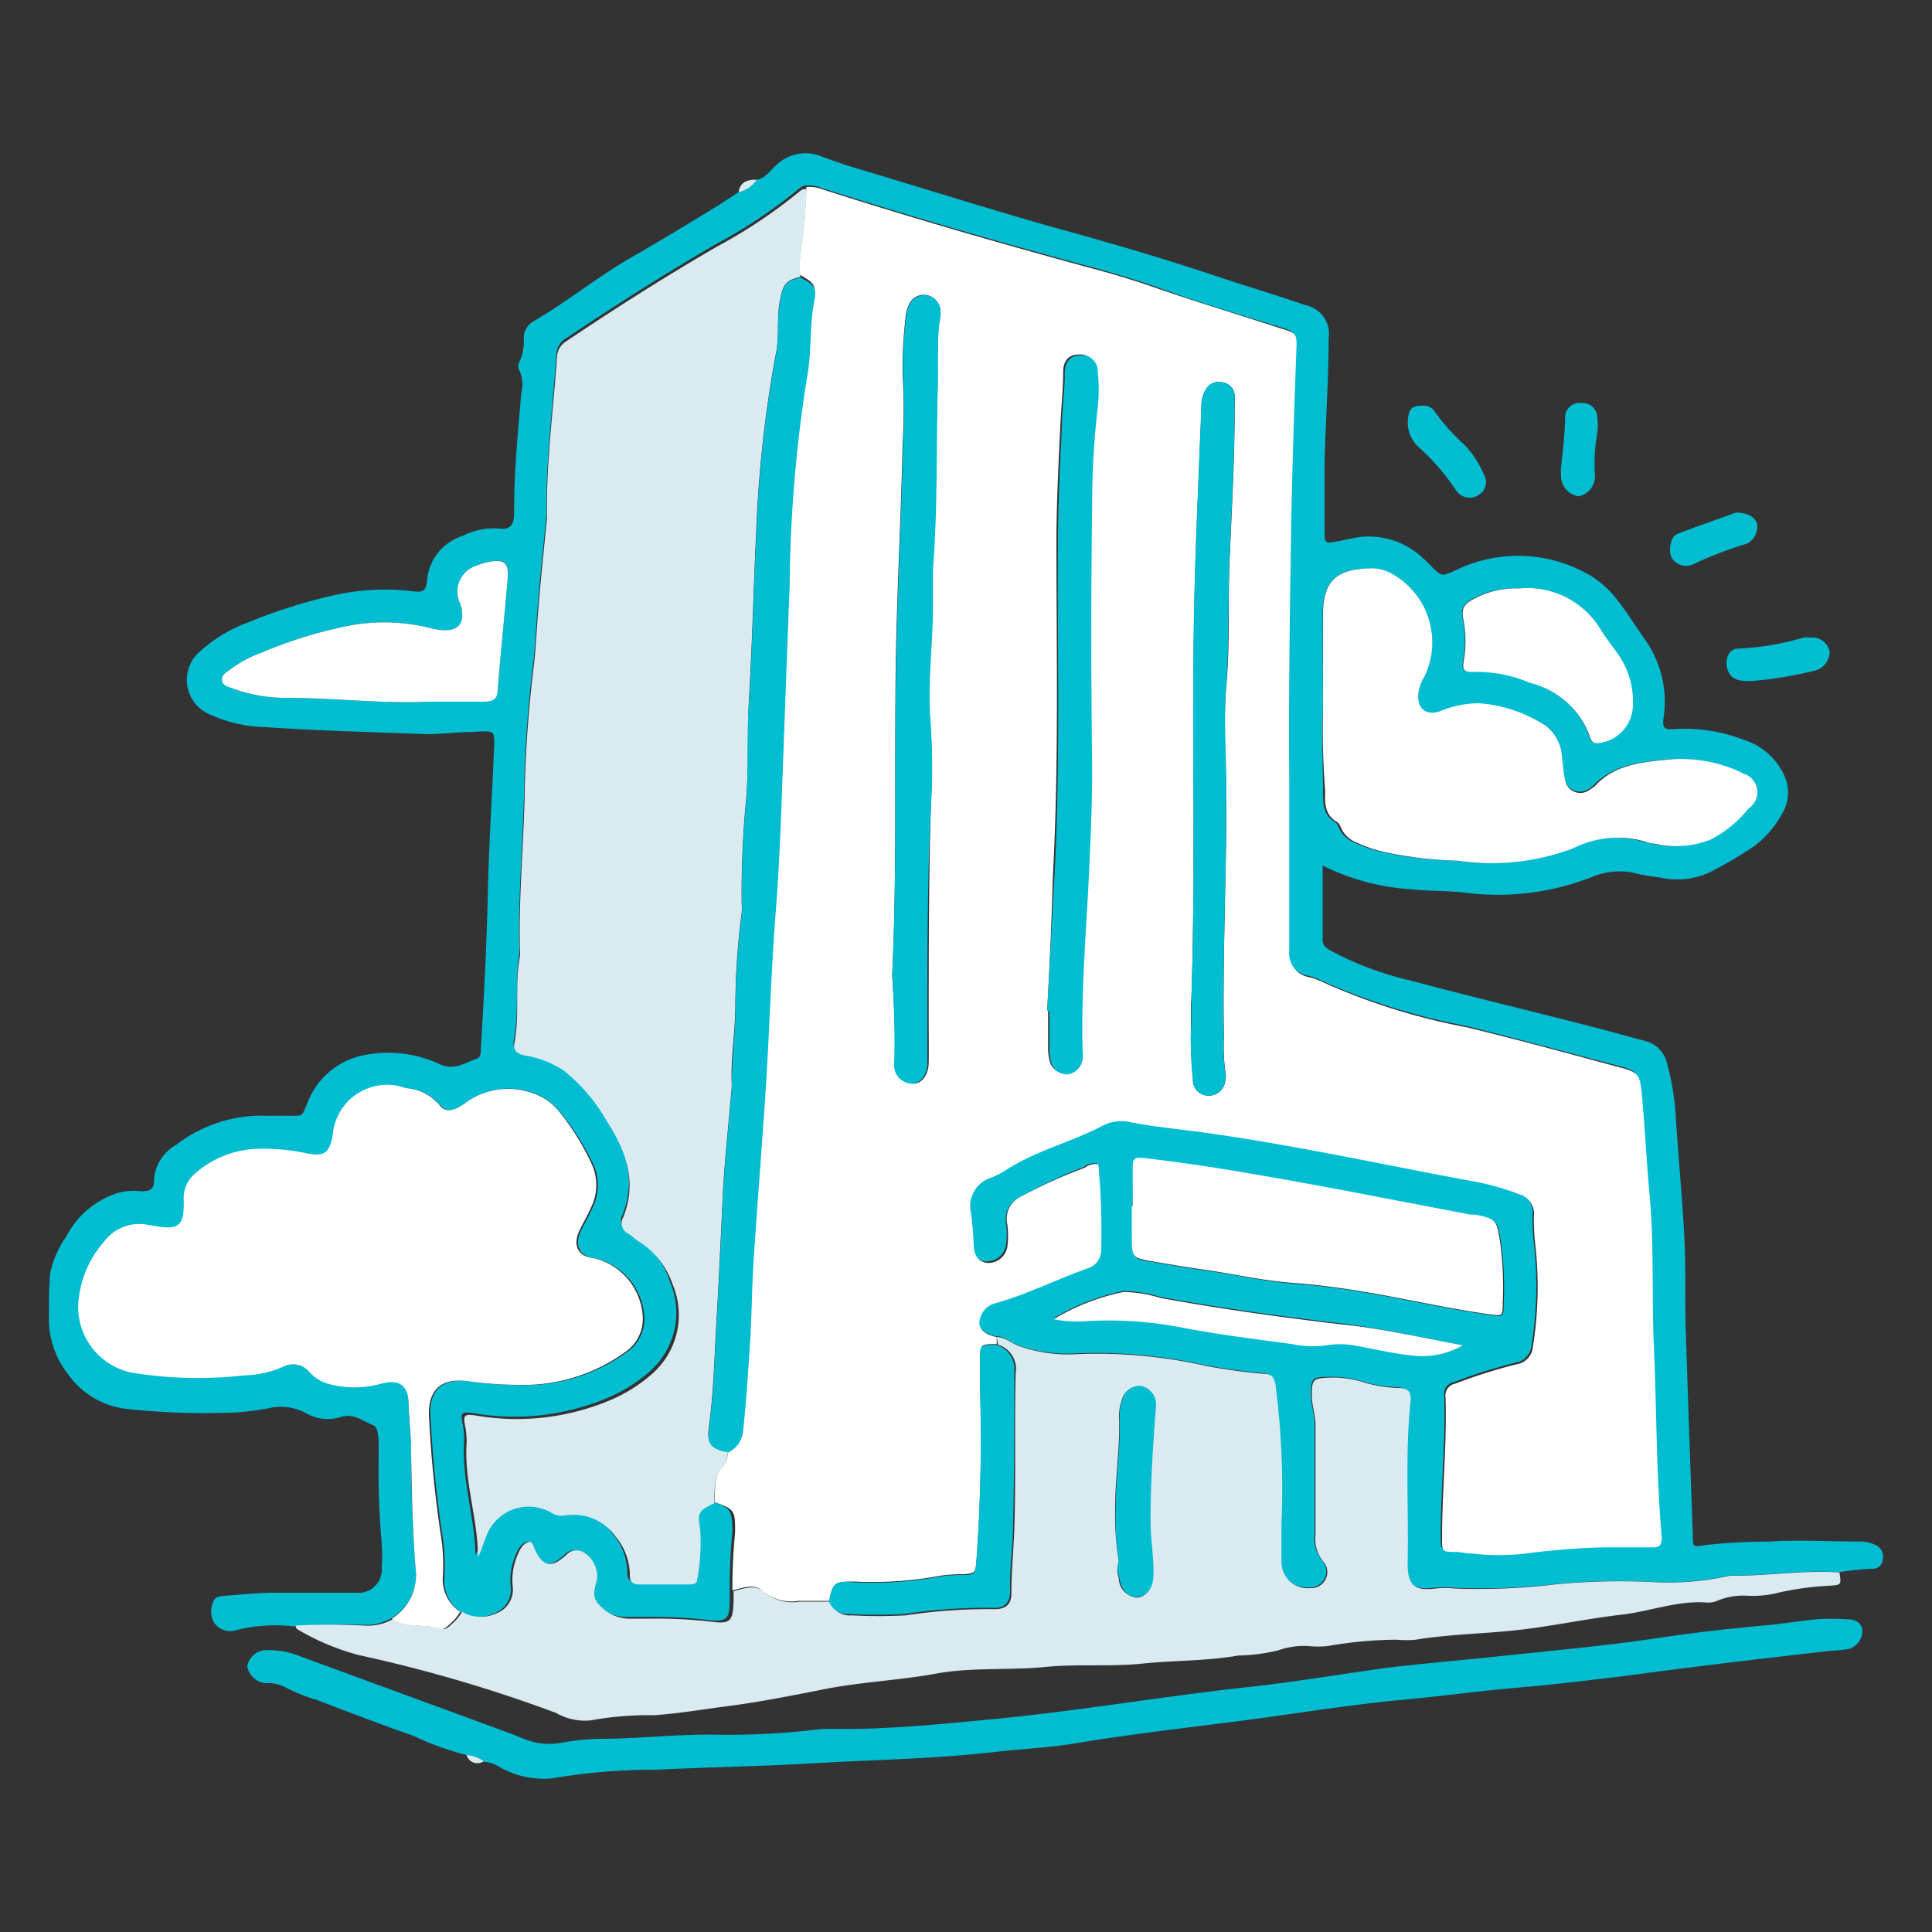 <svg xmlns="http://www.w3.org/2000/svg" xmlns:xlink="http://www.w3.org/1999/xlink" viewBox="0 0 100 100">
  <rect x="0" y="0" width="100" height="100" fill="#333333" stroke="none"/>
  <defs>
    <style>
      .cls-1 {
        clip-path: url(#clip-icon-trabaja);
      }

      .cls-2 {
        fill: none;
      }

      .cls-3 {
        fill: #00bdd2;
      }

      .cls-4 {
        fill: #d9eaf0;
      }

      .cls-5 {
        fill: #fff;
      }
    </style>
    <clipPath id="clip-icon-trabaja">
      <rect width="100" height="100"/>
    </clipPath>
  </defs>
  <g id="icon-trabaja" class="cls-1">
    <g id="icon-trabaja-2" data-name="icon-trabaja">
      <g id="Layer_1" data-name="Layer 1">
        <rect id="Rectangle_6" data-name="Rectangle 6" class="cls-2" width="100" height="100"/>
        <path id="Path_1466" data-name="Path 1466" class="cls-3" d="M15.18,84.18a8.22,8.22,0,0,0-3,.21A1,1,0,0,1,11.09,84a1.19,1.19,0,0,1-.05-1.1c.09-.27.35-.28.58-.3.79-.06,1.58-.14,2.36-.16h4.49a1.2,1.2,0,0,0,1.29-1.29,8.42,8.42,0,0,0,0-1.23,43.341,43.341,0,0,1-.16-4.56v-.44c0-.4,0-1-.26-1.14-.53-.21-1.06-.66-1.71-.43a2.28,2.28,0,0,1-1.84-.23,2.72,2.72,0,0,0-1.83-.24,13.23,13.23,0,0,1-2.53.25,36.17,36.17,0,0,1-5-.22,4.31,4.31,0,0,1-2.9-1.77,4.62,4.62,0,0,1-1-2.91c0-.76,0-1.53.06-2.28A5,5,0,0,1,3.43,64a4.58,4.58,0,0,1,2.65-2.25,3.11,3.11,0,0,1,1.21-.09c.43,0,.7-.08.68-.56a2.24,2.24,0,0,1,1.16-1.85,7.22,7.22,0,0,1,4.63-1.5H14.9c.83,0,.69.07,1-.63a3.94,3.94,0,0,1,2.91-2.5,6.32,6.32,0,0,1,3.86.42c.78.41,1.33,0,2-.24.24-.1.21-.32.22-.52.16-2.69.3-5.38.36-8.07.05-2.4.21-4.8.31-7.2.05-1.27.14-1.19-1.18-1.12-.85,0-1.7.14-2.54.1-2.69-.1-5.38-.17-8.07-.35a7.42,7.42,0,0,1-3-.7,1.94,1.94,0,0,1-.52-3.13,7.61,7.61,0,0,1,2.5-1.56,28.13,28.13,0,0,1,4.67-1.47,12,12,0,0,1,3.92-.18c.57.08.72,0,.77-.63a2.64,2.64,0,0,1,1.83-2.23,3.56,3.56,0,0,1,1.95-.38c.51.06.68-.21.72-.65v-.35c0-2,.2-4,.37-6a1.84,1.84,0,0,0-.1-1.2.42.42,0,0,1,0-.42,2.44,2.44,0,0,0,.23-1.19,1,1,0,0,1,.47-.9c1.73-1,3.28-2.27,5-3.27,1.5-.86,3-1.77,4.47-2.67.39-.24.77-.5,1.15-.75a1.54,1.54,0,0,0,.94-.65c.51-.07.75-.54,1.1-.82a2.17,2.17,0,0,1,2.26-.4c.61.22,1.21.44,1.83.62,3.34,1,6.67,2.05,10,3,2.86.78,5.71,1.61,8.53,2.55,1.57.53,3.16,1,4.73,1.54a1.51,1.51,0,0,1,1.18,1.71c0,2.11-.15,4.21-.21,6.32v3.6c0,.72,0,.72.76.57.37-.07.74-.16,1.12-.21a4.05,4.05,0,0,1,3.21,1.1,4.471,4.471,0,0,1,.44.43c.55.54.53.51,1.23.21a7.35,7.35,0,0,1,7.11.33,5.16,5.16,0,0,1,1.33,1.26c.51.65.93,1.35,1.4,2a5.59,5.59,0,0,1,.94,4.08c-.07.52.12.56.49.54a8.61,8.61,0,0,1,3.69.56,3.43,3.43,0,0,1,2.05,1.79,2.1,2.1,0,0,1,0,1.86,5.28,5.28,0,0,1-1.48,1.81,21.94,21.94,0,0,1-2.33,1.38,4.1,4.1,0,0,1-2.66.27,9.532,9.532,0,0,1-1.38-.25,3.72,3.72,0,0,0-2,.2,13.31,13.31,0,0,1-6.61.85c-.93-.11-1.87-.08-2.8-.18a11.91,11.91,0,0,1-4.61-1.23v3.84c0,.36.26.47.52.62A16.63,16.63,0,0,0,73,50.75c4,1.07,8.07,2,12.07,3.11a1.55,1.55,0,0,1,1.22,1.2,13.26,13.26,0,0,1,.44,2.58c.13,2.19.35,4.37.46,6.56.08,1.67,0,3.34.08,5,.1,3.42.23,6.84.35,10.27,0,.62,0,.61.67.5a30.636,30.636,0,0,1,3.32-.18c1.52-.1,3,0,4.57,0a1.75,1.75,0,0,1,1,.24.64.64,0,0,1,.27.69.51.51,0,0,1-.54.48,14.451,14.451,0,0,0-1.74.18c-1.82-.13-3.62.17-5.43.17a2.3,2.3,0,0,0-.26,0,14.451,14.451,0,0,1-3.72.34,35.429,35.429,0,0,0-5.25.1,33,33,0,0,1-5.26.19,5.18,5.18,0,0,0-1,0c-1.07.14-1.47-.16-1.44-1.26.06-2.81-.14-5.62.15-8.42,0-.49-.11-.67-.65-.7a6.86,6.86,0,0,1-1.81-.3,5.12,5.12,0,0,0-1.82-.23c-.76,0-.82.11-.83.89,0,.53.19,1,.19,1.57v5.7a1.8,1.8,0,0,0,.41,1.36.83.83,0,0,1-.67,1.37,1.36,1.36,0,0,1-1.5-1.43V78.8a42,42,0,0,0-.31-7.17c-.08-.41-.22-.52-.6-.56a30.236,30.236,0,0,1-3-.41,25.59,25.59,0,0,0-6.7-.61,7.51,7.51,0,0,1-3-.43c-.39-.14-.69-.47-1.13-.45-.87-.26-1.08-.62-.76-1.26a1,1,0,0,1,.67-.52c1.64-.46,3.16-1.23,4.76-1.8a1,1,0,0,0,.73-1,37.289,37.289,0,0,0-.14-4.36.87.87,0,0,0-.7.17A25.791,25.791,0,0,0,52.72,62a1.27,1.27,0,0,0-.65,1.31,4.35,4.35,0,0,1,0,1.14,1,1,0,0,1-1,.84c-.46,0-.72-.32-.74-.91s-.07-1.11-.14-1.66a1.55,1.55,0,0,1,1.09-1.86,5.33,5.33,0,0,0,.63-.32c1.57-1,3.43-1.48,5.09-2.35a2.08,2.08,0,0,1,1.37-.2c1.23.25,2.48.36,3.73.53,4.75.65,9.44,1.69,14.16,2.56a13,13,0,0,1,2.27.64,1.07,1.07,0,0,1,.79,1.19,13.091,13.091,0,0,0,.1,1.66,19.63,19.63,0,0,1-.15,5.08,1,1,0,0,1-.86.89,27.151,27.151,0,0,0-3.16,1,.62.62,0,0,0-.5.7c.08,2.43-.18,4.86-.18,7.29,0,.69,0,.68.75.72a6.873,6.873,0,0,1,.78.08,12,12,0,0,0,2.81,0,37.529,37.529,0,0,1,4.1-.32h2.46c.39,0,.51-.13.47-.52-.29-3.33-.26-6.67-.41-10-.11-2.55,0-5.1-.21-7.64-.16-1.69-.24-3.39-.39-5.08-.12-1.34-.15-1.34-1.45-1.68-2.54-.67-5.08-1.36-7.64-2a33,33,0,0,1-7.52-2.37,3.9,3.9,0,0,0-.57-.21,1.27,1.27,0,0,1-1.09-1.38q0-.66,0-1.32c0-2.52.07-5,0-7.56,0-4.13,0-8.26.09-12.39,0-3.28.16-6.56.28-9.83,0-.85,0-.86-.8-1.11-2.07-.63-4.14-1.26-6.19-2-1-.36-2.11-.7-3.19-1-4.8-1.3-9.58-2.67-14.32-4.19a1.94,1.94,0,0,0-.86-.13.8.8,0,0,0-.23.1,26.47,26.47,0,0,1-4.37,2.93c-2.66,1.54-5.25,3.19-7.8,4.9a1,1,0,0,0-.47.79c-.17,2.56-.5,5.12-.52,7.69v.7c-.19,1.89-.39,3.78-.52,5.67-.05.76-.1,1.52-.2,2.27a64.359,64.359,0,0,0-.44,6.64c-.07,2.55-.3,5.09-.24,7.64a2.22,2.22,0,0,1,0,.44c-.24,1.47,0,3-.28,4.45-.09.45.16.6.57.68a5.07,5.07,0,0,1,2,.79,9.11,9.11,0,0,1,2.2,2.59c1,1.54,1.59,3.13.85,5a.6.6,0,0,0,.26.83c.18.1.32.26.49.37a4.18,4.18,0,0,1,1.71,2.27,4.05,4.05,0,0,1-1,4.59,8,8,0,0,1-2.22,1.41,12.46,12.46,0,0,1-7,.79c-.56-.07-.63,0-.52.52a4,4,0,0,1,.07,1.14c-.07,1.92.56,3.77.6,5.69.19-.38.29-.77.45-1.14a2.33,2.33,0,0,1,3.41-1.13,1,1,0,0,0,.66.1,2.66,2.66,0,0,1,2.6,1.09,3.13,3.13,0,0,1,.74,2c0,.34.16.48.48.48h2.64c.18,0,.37,0,.38-.26a10.44,10.44,0,0,0,.15-2.62c-.15-.83-.08-.94.72-1.31,1,.37,1.05.45,1.07,1.57a29.181,29.181,0,0,0-.14,3v.52c0,1-.14,1.19-1.13,1.06a25.4,25.4,0,0,0-3.14-.16H32.28A2.14,2.14,0,0,1,30.86,83c-.34-.38-.17-.81-.06-1.24a1.45,1.45,0,0,0-.69-1.41.71.71,0,0,0-.88.11c-.79.75-1.26.63-1.69-.36a.334.334,0,0,0-.21-.3c-.37.07-.52.39-.65.71a3.25,3.25,0,0,0-.24,1.63,1.31,1.31,0,0,1-.86,1.37,1.92,1.92,0,0,1-1.76-.08A2,2,0,0,1,23,81.62a9.68,9.68,0,0,0-.08-2,61.511,61.511,0,0,1-.63-6.19c-.11-1.17.3-2.15,2-1.93a20.66,20.66,0,0,0,3.15.19,9,9,0,0,0,5.07-1.75,2.07,2.07,0,0,0,.84-1.75,3.3,3.3,0,0,0-2.54-3.06c-.85-.08-1.1-.71-.72-1.46.19-.4.42-.78.59-1.18a2.63,2.63,0,0,0,0-2.29A13.23,13.23,0,0,0,29,57.57a2.9,2.9,0,0,0-1.42-1,3.72,3.72,0,0,0-3.5.53c-.55.4-1,.5-1.31.09A2.5,2.5,0,0,0,21,56.32a2.82,2.82,0,0,0-3.65,2.41c-.16,1-.45,1.19-1.43,1a10.5,10.5,0,0,0-2.62-.21,5.09,5.09,0,0,0-3,1.2,1.67,1.67,0,0,0-.67,1.45c0,1.37-.25,1.57-1.64,1.31H7.91a2.27,2.27,0,0,0-2.42.86A5.33,5.33,0,0,0,4.16,67a3.47,3.47,0,0,0,2.68,4,21.31,21.31,0,0,0,5.86.15,5.38,5.38,0,0,0,2-.44A1.11,1.11,0,0,1,16,71a2.09,2.09,0,0,0,1,.57,5.11,5.11,0,0,0,2.69,0c1-.27,1.42,0,1.46,1.08,0,.82.12,1.63.13,2.45,0,2,.07,4,.23,6a2.59,2.59,0,0,1-2.74,3,33.08,33.08,0,0,0-3.59.08Zm53.3-47.61c-.09,1.39,0,2.89,0,4.38,0,.63,0,1.23.62,1.6.11.06.17.23.23.36a1.43,1.43,0,0,0,.76.69,6.92,6.92,0,0,0,1.41.49,20.45,20.45,0,0,0,3.82.46,12.08,12.08,0,0,0,6-.64,5.1,5.1,0,0,1,3.79-.33,2.2,2.2,0,0,1,.43.09,4.88,4.88,0,0,0,2.86-.2,6,6,0,0,0,2-1.63,1,1,0,0,0-.29-1.8,4,4,0,0,0-.56-.26,7.36,7.36,0,0,0-3.28-.47c-1.36.14-2.76.25-3.8,1.35a1.18,1.18,0,0,1-.28.2A.79.79,0,0,1,81,40.35c-.09-.36-.1-.75-.16-1.12A2.18,2.18,0,0,0,80,37.56a7.32,7.32,0,0,0-3.47-1.13,5.2,5.2,0,0,0-2,.41c-.74.26-1.21-.14-1.14-.91a2.32,2.32,0,0,1,.33-.9,4.07,4.07,0,0,0-1.67-5.32,2.14,2.14,0,0,0-1.26-.29c-1.69.07-2.32.7-2.33,2.39ZM58.63,62.44h0V64.2c0,.86.07,1,.9,1.1,1,.17,2,.34,3,.48,1.47.21,2.92.55,4.42.66,1.19.09,2.38.24,3.57.44,2.22.36,4.41.88,6.64,1.19.63.09.67.08.67-.55a17.581,17.581,0,0,0-.14-3.24c-.19-1.09-.17-1.13-1.26-1.37h-.26l-7-1.34c-3.33-.64-6.67-1.22-10-1.6-.35,0-.49,0-.49.4C58.63,61,58.63,61.74,58.63,62.44ZM22.2,36.32h2.89c.42,0,.63-.15.67-.61.15-1.89.35-3.78.51-5.67.08-1-.13-1.14-1.08-.93a2.91,2.91,0,0,0-.5.16,1.4,1.4,0,0,0-.91,1.88,2.13,2.13,0,0,1,.11.33c.19.74-.12,1.14-.86,1.14a3.23,3.23,0,0,1-.87-.14,9.9,9.9,0,0,0-3.91-.13,23.17,23.17,0,0,0-4.76,1.45,5.87,5.87,0,0,0-1.61.88c-.19.14-.43.26-.39.53s.3.33.52.41a7.91,7.91,0,0,0,2.92.5C17.35,36.13,19.77,36.43,22.2,36.32Zm56.41-5.86a4.54,4.54,0,0,0-2.32.5c-.56.29-.69.53-.57,1.12a5.92,5.92,0,0,1,0,2.18c-.07.43.1.52.45.5a7.11,7.11,0,0,1,3,.57,4.41,4.41,0,0,1,3.11,2.82c.06.18.13.32.36.3a2,2,0,0,0,1.85-2,4.27,4.27,0,0,0-.74-2.57c-.3-.43-.63-.84-.91-1.28a4.42,4.42,0,0,0-4.23-2.14ZM75.72,69.63c-2.23-.41-4.24-.88-6.29-1.13-3.14-.37-6.26-.8-9.37-1.37a7,7,0,0,0-1.9-.31,11.5,11.5,0,0,0-3.62,1.41,5.85,5.85,0,0,0,1.55.11,20,20,0,0,1,5.07.32c1.89.37,3.81.6,5.72.86a5.33,5.33,0,0,0,1.74.07,4.34,4.34,0,0,1,1.48,0c1.07.19,2.12.45,3.2.54A4.19,4.19,0,0,0,75.72,69.63Z"/>
        <path id="Path_1467" data-name="Path 1467" class="cls-4" d="M51.59,69.21c.44,0,.74.31,1.13.45a7.51,7.51,0,0,0,3,.43,25.59,25.59,0,0,1,6.7.61,30.236,30.236,0,0,0,3,.41c.38,0,.52.15.6.56a42,42,0,0,1,.31,7.17c0,.65,0,1.29,0,1.93a1.36,1.36,0,0,0,1.5,1.43.83.83,0,0,0,.67-1.37,1.8,1.8,0,0,1-.41-1.36q0-2.85,0-5.7c0-.54-.19-1-.19-1.57,0-.78.07-.86.83-.89a5.12,5.12,0,0,1,1.82.23,6.86,6.86,0,0,0,1.81.3c.54,0,.7.21.65.7-.29,2.8-.09,5.61-.15,8.42,0,1.1.37,1.4,1.44,1.26a5.18,5.18,0,0,1,1,0A33,33,0,0,0,80.55,82a35.429,35.429,0,0,1,5.25-.1,14.45,14.45,0,0,0,3.72-.34,2.3,2.3,0,0,1,.26,0c1.81,0,3.61-.3,5.43-.17.1.66.1.64-.54.69a15.07,15.07,0,0,0-2.59.35,5.45,5.45,0,0,1-1.56.17,3.57,3.57,0,0,0-1.55.22,1.24,1.24,0,0,1-.59.13c-1.55-.13-3,.47-4.49.63-1.88.22-3.72.63-5.61.82-1.67.17-3.37.2-5,.47a5.261,5.261,0,0,1-1,0,21.24,21.24,0,0,0-3.56.33,5.25,5.25,0,0,1-1,0,3.89,3.89,0,0,0-1.55.22,9.55,9.55,0,0,1-2.07.27c-1.66.29-3.37.25-5,.42s-3.4,0-5.08.18c-1.86.17-3.74,0-5.59.34s-3.8.42-5.7.79c-1.68.33-3.36.67-5.06.89-1.26.16-2.53.38-3.81.47a16.75,16.75,0,0,0-3.31.27,3,3,0,0,1-1.77-.39,74.41,74.41,0,0,0-10.24-3,12.54,12.54,0,0,1-3.2-1.36.238.238,0,0,0-.06-.16,33.081,33.081,0,0,1,3.59,0,2.65,2.65,0,0,0,1.51-.36c.76.52,1.69.26,2.51.52.18.06.34-.09.46-.21a2.77,2.77,0,0,0,.57-.66,1.92,1.92,0,0,0,1.76.08,1.31,1.31,0,0,0,.86-1.37,3.25,3.25,0,0,1,.24-1.63c.13-.32.28-.64.65-.71.16.08.17.2.21.3.43,1,.9,1.11,1.69.36a.71.71,0,0,1,.88-.11,1.45,1.45,0,0,1,.69,1.41c-.11.43-.28.86.06,1.24a2.14,2.14,0,0,0,1.52.78H33.7a25.4,25.4,0,0,1,3.14.16c1,.13,1.09-.06,1.13-1.06v-.52c.54-.15,1.14-.37,1.58.05a2.35,2.35,0,0,0,1.86.49h1.57a1.05,1.05,0,0,0,1.1.71,26.16,26.16,0,0,0,2.8,0,28.351,28.351,0,0,1,4.61-.32c.59,0,.88-.28.86-.87,0-1.2.13-2.38.16-3.57.07-2.59,0-5.19.06-7.78a1.31,1.31,0,0,0-.91-1.47Zm6.32,11.62a1.32,1.32,0,0,0,0,.86,1.019,1.019,0,0,0,.92,1c.46,0,.82-.47.84-1.12,0-.94-.15-1.87-.15-2.8,0-2,.13-4,.29-6a1,1,0,0,0-.74-1,.91.91,0,0,0-1,.68,2.63,2.63,0,0,0-.15.77c.07,1.61-.2,3.21-.2,4.81a15,15,0,0,0,.19,2.8Z"/>
        <path id="Path_1468" data-name="Path 1468" class="cls-3" d="M24.15,90.84a15.28,15.28,0,0,1-2.77-1c-1.66-.58-3.31-1.21-4.95-1.84a9.19,9.19,0,0,1-1.69-.68,2,2,0,0,0-1-.2,1.06,1.06,0,0,1-.94-.86,1,1,0,0,1,1-.85,4.36,4.36,0,0,1,1.71.31l10.9,4,.81.32a3.37,3.37,0,0,0,1.81.17A12.06,12.06,0,0,1,31.05,90c2.05,0,4.09-.26,6.15-.21a39.839,39.839,0,0,0,5.34-.3h1.14c2.52,0,5-.25,7.53-.49,4.48-.42,8.92-1.19,13.4-1.68,2.41-.26,4.8-.67,7.21-1,2-.24,3.9-.39,5.85-.6,2.7-.29,5.41-.53,8.1-.93,1.85-.28,3.71-.49,5.58-.66.9-.08,1.79-.23,2.7-.32a12.32,12.32,0,0,1,1.49,0c.57,0,.83.21.86.64a1,1,0,0,1-.7.9,9.66,9.66,0,0,1-1,.1c-2.35.27-4.7.54-7,.83-1.48.18-3,.4-4.44.57s-3,.36-4.45.48c-2.07.17-4.12.46-6.19.65-2.94.27-5.85.77-8.78,1.14s-5.57.68-8.34,1.14c-1.33.21-2.68.27-4,.42-3.08.36-6.18.4-9.28.58-2.75.17-5.5.2-8.24.34a31.8,31.8,0,0,0-5.42.45,4.6,4.6,0,0,1-2.82-.66,2,2,0,0,0-.67-.2A1.74,1.74,0,0,0,24.15,90.84Z"/>
        <path id="Path_1469" data-name="Path 1469" class="cls-3" d="M73.62,21a.67.67,0,0,1,.66.33,10.15,10.15,0,0,0,1.52,1.69,5.16,5.16,0,0,1,1,1.53.77.77,0,0,1-.27,1.07.84.84,0,0,1-1.16-.23,11.6,11.6,0,0,0-2-2.3,1.73,1.73,0,0,1-.49-1.44C72.93,21.16,73.09,21,73.62,21Z"/>
        <path id="Path_1470" data-name="Path 1470" class="cls-3" d="M90.68,35.25c-.56,0-1,0-1.23-.51s0-1.19.54-1.17A14,14,0,0,0,93.35,33a1.36,1.36,0,0,1,.35,0,.92.92,0,0,1,1,.71,1,1,0,0,1-.76,1,20.69,20.69,0,0,1-3.26.54Z"/>
        <path id="Path_1471" data-name="Path 1471" class="cls-3" d="M89.85,26.53c.61,0,1,.23,1.1.6a1,1,0,0,1-.5,1,20.78,20.78,0,0,0-2.84,1.09.88.88,0,0,1-1.08-.34c-.19-.36-.07-1.1.28-1.24C87.86,27.23,88.93,26.87,89.85,26.53Z"/>
        <path id="Path_1472" data-name="Path 1472" class="cls-3" d="M80.8,24.15c.09-.76.19-1.63.21-2.5a.75.75,0,0,1,.84-.79.77.77,0,0,1,.83.81,2.74,2.74,0,0,1,0,.7,9.33,9.33,0,0,0-.13,2.18,1.06,1.06,0,0,1-.84,1.14,1.078,1.078,0,0,1-.91-1.17A1.451,1.451,0,0,1,80.8,24.15Z"/>
        <path id="Path_1473" data-name="Path 1473" class="cls-4" d="M39.17,9.3a1.54,1.54,0,0,1-.94.65C38.31,9.39,38.71,9.3,39.17,9.3Z"/>
        <path id="Path_1474" data-name="Path 1474" class="cls-4" d="M24.15,90.84a1.74,1.74,0,0,1,.89.32.58.58,0,0,1-.89-.32Z"/>
        <path id="Path_1475" data-name="Path 1475" class="cls-5" d="M51.59,69.21v.36c-.84,0-.85,0-.86.83v1.32a86.382,86.382,0,0,1-.19,9.1c-.05.58-.08.62-.68.66a8.621,8.621,0,0,0-1.14.07,19.13,19.13,0,0,1-4.53.31c-1,0-1.08.07-1.27,1H41.35a2.35,2.35,0,0,1-1.86-.49c-.44-.42-1-.2-1.58-.05a29.179,29.179,0,0,1,.14-3c0-1.12,0-1.2-1.07-1.57.07-.67-.09-1.38.5-1.94.16-.15.16-.48.23-.73a1.38,1.38,0,0,0,.74-1.2c.15-1.42.24-2.85.34-4.28s.1-2.92.19-4.38c.19-3,.44-5.95.63-8.93s.28-6.13.52-9.2c.18-2.3.27-4.61.35-6.92.12-3.3.24-6.61.37-9.91a72.45,72.45,0,0,1,.91-10.91c.24-1.28.11-2.58.36-3.85.14-.75,0-.87-.71-1.27a6,6,0,0,1,0-.95,31.071,31.071,0,0,0,.33-3.6,1.94,1.94,0,0,1,.86.13c4.74,1.52,9.52,2.89,14.32,4.19,1.08.29,2.14.63,3.19,1,2.05.7,4.12,1.33,6.19,2,.81.25.83.26.8,1.11-.12,3.27-.23,6.55-.28,9.83-.06,4.13-.13,8.26-.09,12.39v8.88a1.27,1.27,0,0,0,1.09,1.38,3.9,3.9,0,0,1,.57.21,33,33,0,0,0,7.52,2.37c2.56.62,5.1,1.31,7.64,2,1.3.34,1.33.34,1.45,1.68.15,1.69.23,3.39.39,5.08.23,2.54.1,5.09.21,7.64.15,3.33.12,6.67.41,10,0,.39-.08.53-.47.52H83.08a37.533,37.533,0,0,0-4.1.32,12,12,0,0,1-2.81,0c-.26,0-.52-.07-.78-.08-.74,0-.75,0-.75-.72,0-2.43.26-4.86.18-7.29a.62.62,0,0,1,.5-.7,27.15,27.15,0,0,1,3.16-1,1,1,0,0,0,.86-.89,19.63,19.63,0,0,0,.15-5.08,13.092,13.092,0,0,1-.1-1.66,1.07,1.07,0,0,0-.79-1.19,13,13,0,0,0-2.27-.64c-4.72-.87-9.41-1.91-14.16-2.56-1.25-.17-2.5-.28-3.73-.53a2.08,2.08,0,0,0-1.37.2c-1.66.87-3.52,1.3-5.09,2.35a5.331,5.331,0,0,1-.63.32,1.55,1.55,0,0,0-1.09,1.86c.07.55.12,1.1.14,1.66s.28.88.74.91a1,1,0,0,0,1-.84,4.35,4.35,0,0,0,0-1.14A1.27,1.27,0,0,1,52.72,62a25.789,25.789,0,0,1,3.43-1.56.87.87,0,0,1,.7-.17A37.291,37.291,0,0,1,57,64.66a1,1,0,0,1-.73,1c-1.6.57-3.12,1.34-4.76,1.8a1,1,0,0,0-.67.52C50.51,68.59,50.72,69,51.59,69.21ZM46.18,50.5c.1,1.43.15,3,.17,4.59a.94.94,0,0,0,.93,1c.45,0,.78-.47.79-1.09s0-1.35,0-2c0-4,0-8.08.14-12.12a33.839,33.839,0,0,0-.08-3.77c-.13-1.94.1-3.86.14-5.79V29.38c.22-3,.17-6,.24-8.95,0-1.13,0-2.27.06-3.41,0-.29.09-.58.1-.87a.87.87,0,0,0-.71-.88.84.84,0,0,0-.92.51,1.72,1.72,0,0,0-.16.59,22.41,22.41,0,0,0-.16,3.06,29.19,29.19,0,0,1,0,3.5c-.08,3.69-.28,7.37-.35,11.06C46.28,39.45,46.44,44.9,46.18,50.5Zm8,1.81h.07v2a2.55,2.55,0,0,0,.08.61.86.86,0,0,0,.84.65.91.91,0,0,0,.8-.8,2.08,2.08,0,0,0,0-.35c-.09-2.85.14-5.68.29-8.51.1-2.08.21-4.16.2-6.24V25.96a42.538,42.538,0,0,1,.28-4.91,8.7,8.7,0,0,0,0-1.84.82.82,0,0,0-.9-.86c-.52,0-.82.32-.81.93,0,.88-.1,1.75-.14,2.63-.1,2-.2,4-.21,6.05,0,5.77.13,11.55-.18,17.31q-.1,3.53-.3,7.04Zm7.46-.47V53.5a20.779,20.779,0,0,0,.11,2.37.8.8,0,0,0,.74.84.86.86,0,0,0,.93-.75,1.14,1.14,0,0,0,0-.52,10.21,10.21,0,0,1-.07-1.75c-.07-3.95.11-7.9.13-11.85,0-2.13-.19-4.26,0-6.4s.08-4.21.16-6.31c.11-2.69.27-5.38.27-8.07a4.26,4.26,0,0,0,0-.62.73.73,0,0,0-.62-.65.79.79,0,0,0-.85.32,1.66,1.66,0,0,0-.25.92c-.13,3.42-.3,6.84-.37,10.26-.15,6.85.08,13.71-.16,20.55Z"/>
        <path id="Path_1476" data-name="Path 1476" class="cls-4" d="M41.75,9.78a31.07,31.07,0,0,1-.33,3.6,6,6,0,0,0,0,.95c-.77.19-.89.38-1.06,1.27s0,1.88-.22,2.8a63.52,63.52,0,0,0-1,9.13c-.14,2.86-.2,5.72-.37,8.58-.1,1.75,0,3.5-.15,5.26a49.208,49.208,0,0,0-.23,5.43,3.171,3.171,0,0,1,0,.44,38.579,38.579,0,0,0-.33,4.8c0,1.35-.24,2.68-.19,4a2.11,2.11,0,0,1,0,.26c-.16,1.92-.38,3.84-.47,5.76-.1,2.25-.21,4.49-.34,6.74-.09,1.69-.14,3.38-.37,5.06-.11.86.13,1.12,1,1.29-.07.25-.07.58-.23.73-.59.56-.43,1.27-.5,1.94-.8.37-.87.48-.72,1.31a10.44,10.44,0,0,1-.15,2.62c0,.22-.2.26-.38.26H33.08c-.32,0-.49-.14-.48-.48a3.13,3.13,0,0,0-.74-2,2.66,2.66,0,0,0-2.6-1.09,1,1,0,0,1-.66-.1,2.33,2.33,0,0,0-3.41,1.13c-.16.37-.26.76-.45,1.14,0-1.92-.67-3.77-.6-5.69a4,4,0,0,0-.07-1.14c-.11-.55,0-.59.52-.52a12.46,12.46,0,0,0,7-.79,8,8,0,0,0,2.22-1.41,4.05,4.05,0,0,0,1-4.59A4.18,4.18,0,0,0,33,64.22c-.17-.11-.31-.27-.49-.37a.6.6,0,0,1-.26-.83c.74-1.83.17-3.42-.85-5a9.11,9.11,0,0,0-2.2-2.59,5.07,5.07,0,0,0-2-.79c-.41-.08-.66-.23-.57-.68.28-1.47,0-3,.28-4.45a2.22,2.22,0,0,0,0-.44c-.06-2.55.17-5.09.24-7.64a64.358,64.358,0,0,1,.44-6.64c.1-.75.15-1.51.2-2.27.13-1.89.33-3.78.52-5.67v-.7c0-2.57.35-5.13.52-7.69a1,1,0,0,1,.47-.79c2.55-1.71,5.14-3.36,7.8-4.9a26.47,26.47,0,0,0,4.37-2.93A.8.8,0,0,1,41.75,9.78Z"/>
        <path id="Path_1477" data-name="Path 1477" class="cls-5" d="M23.82,83.43a2.77,2.77,0,0,1-.57.66c-.12.12-.28.27-.46.21-.82-.26-1.75,0-2.51-.52a2.65,2.65,0,0,0,1.23-2.62c-.16-2-.2-4-.23-6,0-.82-.1-1.63-.13-2.45,0-1-.46-1.35-1.46-1.08a5.11,5.11,0,0,1-2.69,0A2.09,2.09,0,0,1,16,71a1.11,1.11,0,0,0-1.36-.25,5.38,5.38,0,0,1-2,.44,21.31,21.31,0,0,1-5.86-.15,3.47,3.47,0,0,1-2.68-4,5.33,5.33,0,0,1,1.27-2.75,2.27,2.27,0,0,1,2.42-.86h.08c1.39.26,1.67.06,1.64-1.31a1.67,1.67,0,0,1,.67-1.45,5.09,5.09,0,0,1,3-1.2,10.5,10.5,0,0,1,2.62.21c1,.22,1.27,0,1.43-1A2.82,2.82,0,0,1,21,56.32a2.5,2.5,0,0,1,1.75.88c.28.41.76.31,1.31-.09a3.72,3.72,0,0,1,3.5-.53,2.9,2.9,0,0,1,1.42,1,13.23,13.23,0,0,1,1.62,2.61,2.63,2.63,0,0,1,0,2.29c-.17.4-.4.78-.59,1.18-.38.75-.13,1.38.72,1.46a3.3,3.3,0,0,1,2.54,3.06,2.07,2.07,0,0,1-.84,1.75,9,9,0,0,1-5.07,1.75,20.66,20.66,0,0,1-3.15-.19c-1.67-.22-2.08.76-2,1.93a61.513,61.513,0,0,0,.63,6.19,9.68,9.68,0,0,1,.08,2,2,2,0,0,0,.9,1.82Z"/>
        <path id="Path_1478" data-name="Path 1478" class="cls-5" d="M68.48,36.57V31.81c0-1.69.64-2.32,2.33-2.39a2.14,2.14,0,0,1,1.26.29A4.07,4.07,0,0,1,73.74,35a2.32,2.32,0,0,0-.33.9c-.07.77.4,1.17,1.14.91a5.2,5.2,0,0,1,2-.41A7.32,7.32,0,0,1,80,37.56a2.18,2.18,0,0,1,.85,1.67c.06.37.07.76.16,1.12a.79.79,0,0,0,1.29.51,1.18,1.18,0,0,0,.28-.2c1-1.1,2.44-1.21,3.8-1.35a7.36,7.36,0,0,1,3.28.47,4,4,0,0,1,.56.26,1,1,0,0,1,.29,1.8,6,6,0,0,1-2,1.63,4.88,4.88,0,0,1-2.86.2,1.65,1.65,0,0,1-.43-.09,5.1,5.1,0,0,0-3.79.33,12.08,12.08,0,0,1-6,.64,20.45,20.45,0,0,1-3.82-.46,6.92,6.92,0,0,1-1.41-.49,1.43,1.43,0,0,1-.76-.69c-.06-.13-.12-.3-.23-.36-.65-.37-.64-1-.62-1.6A43.13,43.13,0,0,1,68.48,36.57Z"/>
        <path id="Path_1479" data-name="Path 1479" class="cls-5" d="M58.63,62.44V60.33c0-.35.14-.43.49-.4,3.38.38,6.72,1,10,1.6l7,1.34h.26c1.09.24,1.07.28,1.26,1.37a17.58,17.58,0,0,1,.14,3.24c0,.63,0,.64-.67.55-2.23-.31-4.42-.83-6.64-1.19-1.19-.2-2.38-.35-3.57-.44-1.5-.11-3-.45-4.42-.66-1-.14-2-.31-3-.48-.83-.15-.89-.24-.9-1.1V62.44Z"/>
        <path id="Path_1480" data-name="Path 1480" class="cls-5" d="M22.2,36.32c-2.43.11-4.85-.19-7.27-.2a7.91,7.91,0,0,1-2.92-.5c-.22-.08-.49-.13-.52-.41s.2-.39.39-.53a5.87,5.87,0,0,1,1.61-.88,23.17,23.17,0,0,1,4.76-1.45,9.9,9.9,0,0,1,3.91.13,3.23,3.23,0,0,0,.87.14c.74,0,1-.4.86-1.14a2.13,2.13,0,0,0-.11-.33,1.4,1.4,0,0,1,.91-1.88,2.91,2.91,0,0,1,.5-.16c.95-.21,1.16,0,1.08.93-.16,1.89-.36,3.78-.51,5.67,0,.46-.25.61-.67.61Z"/>
        <path id="Path_1481" data-name="Path 1481" class="cls-5" d="M78.61,30.46a4.42,4.42,0,0,1,4.26,2.16c.28.44.61.85.91,1.28a4.27,4.27,0,0,1,.74,2.57,2,2,0,0,1-1.85,2c-.23,0-.3-.12-.36-.3a4.41,4.41,0,0,0-3.11-2.82,7.11,7.11,0,0,0-3-.57c-.35,0-.52-.07-.45-.5a5.92,5.92,0,0,0,0-2.18c-.12-.59,0-.83.57-1.12a4.54,4.54,0,0,1,2.29-.52Z"/>
        <path id="Path_1482" data-name="Path 1482" class="cls-5" d="M75.72,69.63a4.19,4.19,0,0,1-2.42.55c-1.08-.09-2.13-.35-3.2-.54a4.34,4.34,0,0,0-1.48,0,5.33,5.33,0,0,1-1.74-.07c-1.91-.26-3.83-.49-5.72-.86a20,20,0,0,0-5.07-.32,5.85,5.85,0,0,1-1.55-.11,11.5,11.5,0,0,1,3.62-1.41,7,7,0,0,1,1.9.31c3.11.57,6.23,1,9.37,1.37C71.48,68.75,73.49,69.22,75.72,69.63Z"/>
        <path id="Path_1483" data-name="Path 1483" class="cls-3" d="M42.91,82.9c.19-1,.32-1.08,1.27-1a19.13,19.13,0,0,0,4.53-.31,8.619,8.619,0,0,1,1.14-.07c.6,0,.63-.08.68-.66a86.38,86.38,0,0,0,.19-9.1q0-.66,0-1.32c0-.83,0-.83.86-.83A1.31,1.31,0,0,1,52.5,71c0,2.59,0,5.19-.06,7.78,0,1.19-.19,2.37-.16,3.57,0,.59-.27.9-.86.87a28.35,28.35,0,0,0-4.61.32,26.163,26.163,0,0,1-2.8,0A1.05,1.05,0,0,1,42.91,82.9Z"/>
        <path id="Path_1484" data-name="Path 1484" class="cls-3" d="M57.91,80.83A15,15,0,0,1,57.75,78c0-1.6.27-3.2.2-4.81a2.63,2.63,0,0,1,.15-.77.91.91,0,0,1,1-.68,1,1,0,0,1,.74,1c-.16,2-.29,4-.29,6,0,.93.18,1.86.15,2.8,0,.65-.35,1.1-.84,1.12s-.84-.38-.92-1a1.32,1.32,0,0,1-.03-.83Z"/>
        <path id="Path_1485" data-name="Path 1485" class="cls-3" d="M37.7,75.18c-.9-.17-1.14-.43-1-1.29.23-1.68.28-3.37.37-5.06.13-2.25.24-4.49.34-6.74.09-1.92.31-3.84.47-5.76a2.11,2.11,0,0,0,0-.26c0-1.35.19-2.68.19-4a38.58,38.58,0,0,1,.33-4.8,3.17,3.17,0,0,0,0-.44,49.211,49.211,0,0,1,.23-5.43c.12-1.76,0-3.51.15-5.26.17-2.86.23-5.72.37-8.58a63.521,63.521,0,0,1,1-9.13c.18-.92.05-1.87.22-2.8s.29-1.08,1.06-1.27c.75.4.85.52.71,1.27-.25,1.27-.12,2.57-.36,3.85a72.449,72.449,0,0,0-.91,10.91c-.13,3.3-.25,6.61-.37,9.91-.08,2.31-.17,4.62-.35,6.92-.24,3.07-.32,6.14-.52,9.2s-.44,6-.63,8.93c-.09,1.46-.09,2.92-.19,4.38s-.19,2.86-.34,4.28A1.38,1.38,0,0,1,37.7,75.18Z"/>
        <path id="Path_1486" data-name="Path 1486" class="cls-3" d="M46.18,50.5c.26-5.6.1-11,.21-16.49.07-3.69.27-7.37.35-11.06a29.19,29.19,0,0,0,0-3.5,22.411,22.411,0,0,1,.16-3.06,1.72,1.72,0,0,1,.16-.59.84.84,0,0,1,.92-.51.87.87,0,0,1,.71.88c0,.29-.08.58-.1.87-.08,1.14,0,2.28-.06,3.41-.07,3,0,6-.24,9v1.94c0,1.93-.27,3.85-.14,5.79a33.839,33.839,0,0,1,.08,3.77C48,44.94,48,49,48,53v2c0,.65-.34,1.07-.79,1.09a.94.94,0,0,1-.93-1A45.854,45.854,0,0,0,46.18,50.5Z"/>
        <path id="Path_1487" data-name="Path 1487" class="cls-3" d="M54.2,52.31q.19-3.51.38-7c.31-5.76.14-11.54.18-17.31,0-2,.11-4,.21-6.05,0-.88.15-1.75.14-2.63,0-.61.29-.91.81-.93a.82.82,0,0,1,.9.86,8.7,8.7,0,0,1,0,1.84A42.541,42.541,0,0,0,56.53,26q-.09,6.855,0,13.71c0,2.08-.1,4.16-.2,6.24-.15,2.83-.38,5.66-.29,8.51a2.08,2.08,0,0,1,0,.35.91.91,0,0,1-.8.8.86.86,0,0,1-.84-.65,2.55,2.55,0,0,1-.08-.61v-2Z"/>
        <path id="Path_1488" data-name="Path 1488" class="cls-3" d="M61.66,51.84c.24-6.85,0-13.7.15-20.55.07-3.42.24-6.84.37-10.26a1.66,1.66,0,0,1,.25-.92.79.79,0,0,1,.85-.32.73.73,0,0,1,.62.65,4.26,4.26,0,0,1,0,.62c0,2.69-.16,5.38-.27,8.07-.08,2.1,0,4.21-.16,6.31s.06,4.27,0,6.4c0,3.95-.2,7.9-.13,11.85a10.21,10.21,0,0,0,.07,1.75,1.14,1.14,0,0,1,0,.52.86.86,0,0,1-.93.75.8.8,0,0,1-.74-.84,20.778,20.778,0,0,1-.11-2.37C61.68,53,61.66,52.39,61.66,51.84Z"/>
      </g>
    </g>
  </g>
</svg>

